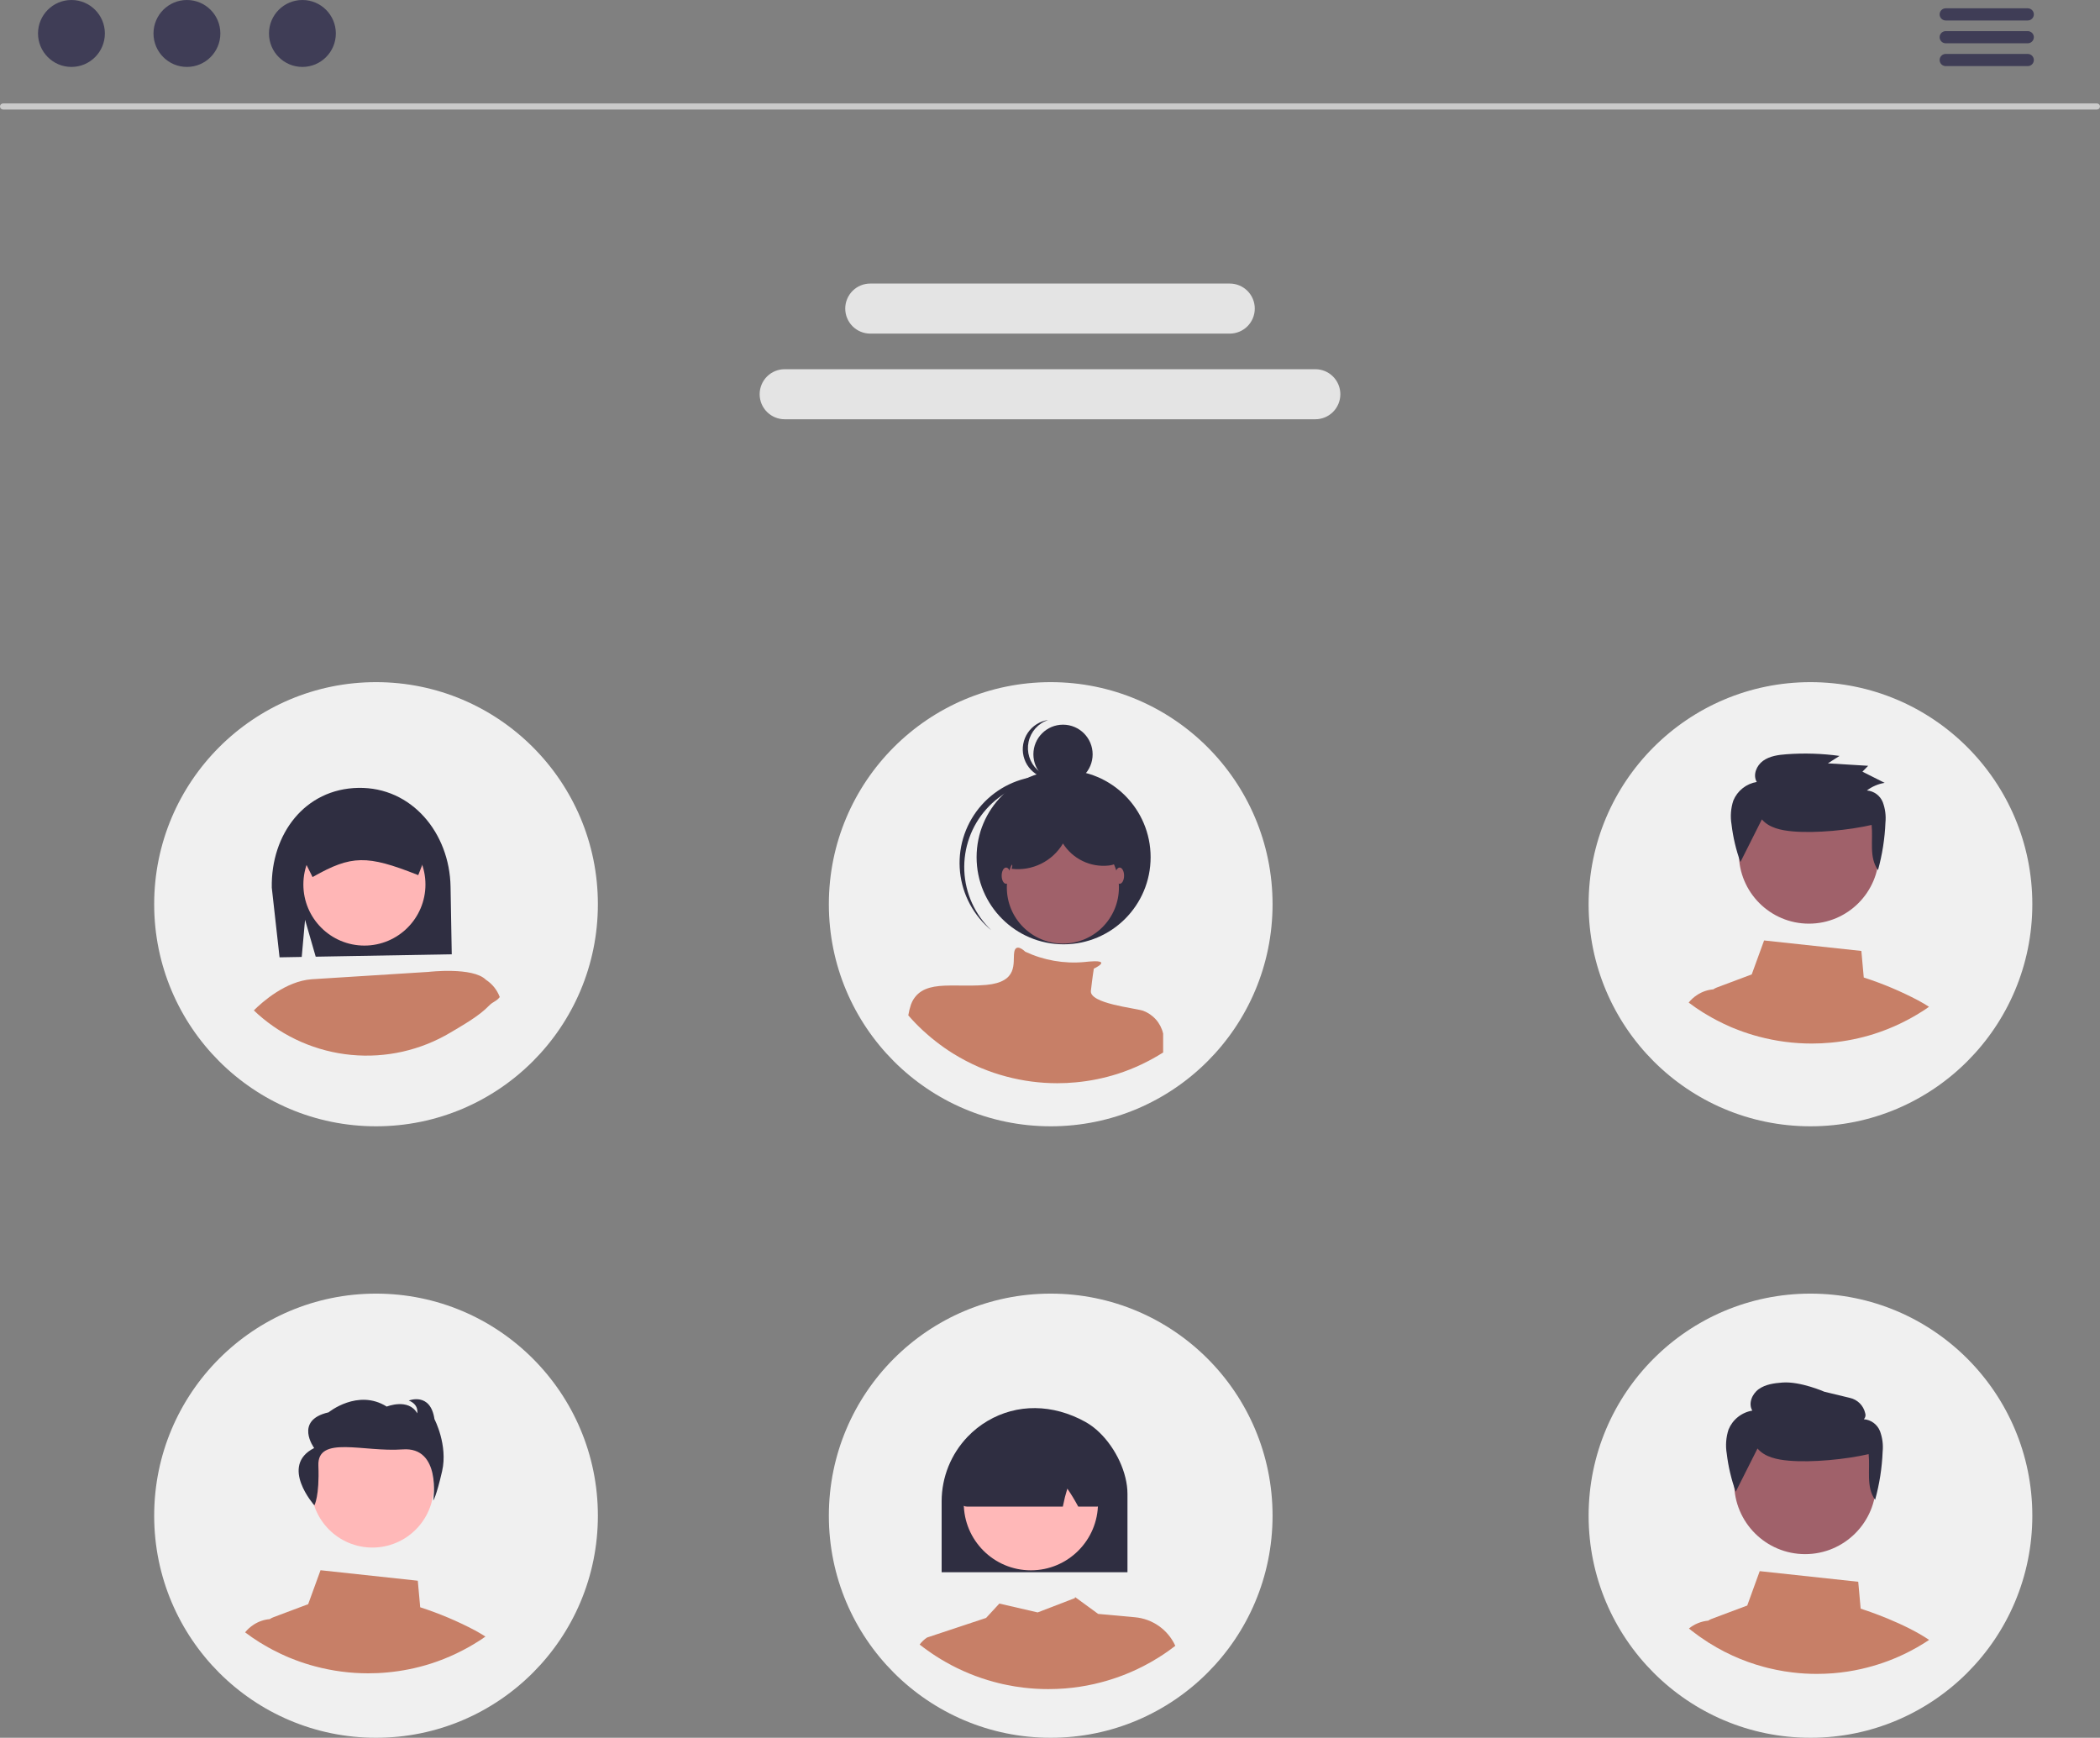 <svg width="371" height="307" viewBox="0 0 371 307" fill="none" xmlns="http://www.w3.org/2000/svg">
<rect x="0" y="0" width="371" height="307" fill="#808080" stroke="none"/>
<g clip-path="url(#clip0_3453_6770)">
<path d="M370.463 19.347H0.537C0.395 19.347 0.258 19.291 0.157 19.19C0.057 19.089 0 18.952 0 18.81C0 18.667 0.057 18.531 0.157 18.43C0.258 18.329 0.395 18.273 0.537 18.273H370.463C370.605 18.273 370.742 18.329 370.843 18.43C370.943 18.531 371 18.667 371 18.81C371 18.952 370.943 19.089 370.843 19.19C370.742 19.291 370.605 19.347 370.463 19.347Z" fill="#CACACA"/>
<path d="M12.622 11.824C15.883 11.824 18.528 9.177 18.528 5.912C18.528 2.647 15.883 0 12.622 0C9.36 0 6.716 2.647 6.716 5.912C6.716 9.177 9.36 11.824 12.622 11.824Z" fill="#3F3D56"/>
<path d="M33.024 11.824C36.286 11.824 38.93 9.177 38.93 5.912C38.93 2.647 36.286 0 33.024 0C29.762 0 27.118 2.647 27.118 5.912C27.118 9.177 29.762 11.824 33.024 11.824Z" fill="#3F3D56"/>
<path d="M53.426 11.824C56.688 11.824 59.332 9.177 59.332 5.912C59.332 2.647 56.688 0 53.426 0C50.165 0 47.52 2.647 47.52 5.912C47.52 9.177 50.165 11.824 53.426 11.824Z" fill="#3F3D56"/>
<path d="M232.379 74.067H138.621C137.45 74.067 136.327 73.601 135.499 72.772C134.67 71.943 134.205 70.819 134.205 69.646C134.205 68.474 134.67 67.349 135.499 66.52C136.327 65.691 137.45 65.226 138.621 65.226H232.379C233.55 65.226 234.673 65.691 235.502 66.52C236.33 67.349 236.795 68.474 236.795 69.646C236.795 70.819 236.33 71.943 235.502 72.772C234.673 73.601 233.55 74.067 232.379 74.067Z" fill="#E4E4E4"/>
<path d="M217.262 58.935H153.737C152.567 58.934 151.445 58.467 150.618 57.638C149.791 56.809 149.326 55.686 149.326 54.514C149.326 53.343 149.791 52.219 150.618 51.39C151.445 50.561 152.567 50.095 153.737 50.094H217.262C218.433 50.094 219.556 50.559 220.384 51.389C221.213 52.218 221.678 53.342 221.678 54.514C221.678 55.687 221.213 56.811 220.384 57.64C219.556 58.469 218.433 58.935 217.262 58.935Z" fill="#E4E4E4"/>
<path d="M66.432 198.975C88.078 198.975 105.626 181.41 105.626 159.742C105.626 138.074 88.078 120.509 66.432 120.509C44.786 120.509 27.238 138.074 27.238 159.742C27.238 181.41 44.786 198.975 66.432 198.975Z" fill="#F0F0F0"/>
<path d="M319.85 198.975C341.496 198.975 359.044 181.41 359.044 159.742C359.044 138.074 341.496 120.509 319.85 120.509C298.204 120.509 280.656 138.074 280.656 159.742C280.656 181.41 298.204 198.975 319.85 198.975Z" fill="#F0F0F0"/>
<path d="M185.625 198.975C207.271 198.975 224.819 181.41 224.819 159.742C224.819 138.074 207.271 120.509 185.625 120.509C163.978 120.509 146.431 138.074 146.431 159.742C146.431 181.41 163.978 198.975 185.625 198.975Z" fill="#F0F0F0"/>
<path d="M338.9 176.746C335.811 175.117 332.588 173.759 329.265 172.688L328.841 167.996L311.657 166.143L309.473 172.14L303.306 174.456C303.085 174.54 302.875 174.649 302.68 174.782H302.673C301.663 174.868 300.691 175.204 299.844 175.761C299.27 176.128 298.759 176.587 298.332 177.118C299.166 177.751 300.033 178.339 300.926 178.9L300.966 178.919C301.22 179.076 301.481 179.233 301.741 179.383C302.211 179.663 302.693 179.931 303.175 180.185L303.482 180.342C304.186 180.707 304.903 181.053 305.64 181.373C305.79 181.438 305.953 181.504 306.103 181.569C306.115 181.575 306.122 181.575 306.135 181.582C306.481 181.725 306.826 181.862 307.178 181.993C308.334 182.435 309.514 182.814 310.711 183.128C313.767 183.944 316.916 184.356 320.079 184.355C321.233 184.355 322.374 184.303 323.502 184.192C326.079 183.954 328.623 183.44 331.09 182.659C331.096 182.659 331.103 182.652 331.109 182.652C332.668 182.155 334.191 181.551 335.666 180.845C335.672 180.838 335.686 180.838 335.692 180.831C336.025 180.675 336.344 180.505 336.67 180.342L336.827 180.264C337.087 180.127 337.348 179.99 337.609 179.846C338.261 179.487 338.9 179.109 339.532 178.704C339.708 178.6 339.877 178.489 340.053 178.371C340.301 178.208 340.549 178.039 340.79 177.862C340.184 177.471 339.552 177.099 338.9 176.746Z" fill="#C77F67"/>
<path d="M319.574 163.175C326.409 163.175 331.95 157.629 331.95 150.787C331.95 143.945 326.409 138.398 319.574 138.398C312.739 138.398 307.198 143.945 307.198 150.787C307.198 157.629 312.739 163.175 319.574 163.175Z" fill="#A0616A"/>
<path d="M311.265 144.754C312.546 146.271 314.714 146.699 316.714 146.875C320.776 147.232 326.682 146.653 330.652 145.736C330.935 148.484 330.162 151.448 331.78 153.709C332.538 150.972 332.979 148.156 333.094 145.318C333.214 144.1 333.056 142.871 332.629 141.724C332.401 141.149 332.017 140.65 331.52 140.283C331.022 139.916 330.432 139.696 329.816 139.648C330.738 138.948 331.818 138.486 332.961 138.302L329.031 136.326L330.041 135.289L322.926 134.853L324.987 133.542C321.885 133.116 318.748 133.017 315.626 133.247C314.176 133.353 312.66 133.558 311.485 134.399C310.311 135.239 309.632 136.911 310.361 138.145C309.448 138.295 308.589 138.676 307.864 139.252C307.139 139.827 306.573 140.579 306.22 141.435C305.773 142.795 305.665 144.244 305.905 145.656C306.173 147.921 306.699 150.148 307.473 152.293L311.265 144.754Z" fill="#2F2E41"/>
<path d="M187.799 138.499C190.689 138.499 193.032 136.154 193.032 133.261C193.032 130.369 190.689 128.023 187.799 128.023C184.909 128.023 182.566 130.369 182.566 133.261C182.566 136.154 184.909 138.499 187.799 138.499Z" fill="#2F2E41"/>
<path d="M183.26 135.987C182.598 135.368 182.108 134.588 181.838 133.723C181.568 132.857 181.527 131.937 181.718 131.051C181.91 130.165 182.328 129.344 182.932 128.668C183.536 127.992 184.304 127.485 185.163 127.195C184.444 127.3 183.755 127.554 183.139 127.941C182.524 128.327 181.995 128.838 181.588 129.44C181.18 130.042 180.902 130.723 180.772 131.438C180.642 132.154 180.662 132.889 180.831 133.596C181 134.303 181.315 134.968 181.755 135.547C182.194 136.126 182.75 136.606 183.385 136.959C184.021 137.311 184.723 137.527 185.447 137.592C186.17 137.658 186.9 137.572 187.588 137.34C186.811 137.455 186.019 137.393 185.269 137.159C184.52 136.924 183.833 136.524 183.259 135.987L183.26 135.987Z" fill="#2F2E41"/>
<path d="M187.904 166.825C196.394 166.825 203.276 159.936 203.276 151.438C203.276 142.94 196.394 136.051 187.904 136.051C179.414 136.051 172.532 142.94 172.532 151.438C172.532 159.936 179.414 166.825 187.904 166.825Z" fill="#2F2E41"/>
<path d="M174.229 142.966C176.878 139.984 180.58 138.149 184.555 137.848C188.53 137.547 192.466 138.803 195.533 141.352C195.407 141.232 195.282 141.112 195.152 140.996C192.116 138.273 188.123 136.869 184.052 137.093C179.981 137.316 176.166 139.15 173.446 142.189C170.726 145.229 169.323 149.226 169.547 153.301C169.77 157.375 171.602 161.194 174.638 163.917C174.668 163.943 174.697 163.97 174.726 163.995C174.857 164.112 174.991 164.221 175.124 164.332C172.236 161.582 170.529 157.817 170.362 153.83C170.195 149.843 171.582 145.948 174.23 142.966H174.229Z" fill="#2F2E41"/>
<path d="M187.774 166.694C193.242 166.694 197.675 162.257 197.675 156.784C197.675 151.311 193.242 146.874 187.774 146.874C182.307 146.874 177.874 151.311 177.874 156.784C177.874 162.257 182.307 166.694 187.774 166.694Z" fill="#A0616A"/>
<path d="M205.49 182.605V185.931C204.882 186.319 204.268 186.683 203.641 187.028C203.391 187.166 203.14 187.298 202.889 187.43L202.739 187.505C202.425 187.662 202.118 187.825 201.799 187.976C201.792 187.982 201.78 187.982 201.773 187.988C200.355 188.668 198.891 189.248 197.392 189.726C197.386 189.726 197.38 189.732 197.374 189.732C195.001 190.484 192.556 190.978 190.078 191.207C188.994 191.313 187.897 191.364 186.788 191.364C183.747 191.365 180.719 190.968 177.781 190.184C176.283 189.79 174.813 189.293 173.382 188.697C173.369 188.691 173.363 188.691 173.35 188.685C173.206 188.622 173.049 188.559 172.905 188.496C172.197 188.189 171.507 187.857 170.83 187.505L170.536 187.355C169.815 186.972 169.107 186.57 168.411 186.138L168.374 186.119C167.302 185.451 166.269 184.724 165.277 183.942C164.77 183.553 164.281 183.145 163.805 182.718C163.554 182.505 163.303 182.279 163.065 182.06C162.149 181.213 161.281 180.317 160.464 179.374C160.572 178.721 160.732 178.077 160.94 177.448L160.946 177.442C160.984 177.335 161.028 177.23 161.078 177.128C161.113 177.038 161.152 176.95 161.197 176.865C162.319 174.763 164.35 174.242 166.869 174.129C168.292 174.067 169.865 174.136 171.526 174.117C172.404 174.111 173.312 174.079 174.221 173.998C179.956 173.477 178.916 170.089 179.173 168.263C179.43 166.494 181.022 168.025 181.128 168.125L181.134 168.132C184.38 169.652 187.97 170.282 191.539 169.957C192.153 169.882 192.767 169.838 193.381 169.819C194.998 169.801 194.647 170.265 194.09 170.648C193.819 170.826 193.536 170.985 193.243 171.124C193.243 171.124 192.986 172.693 192.723 175.039C192.473 177.285 200.376 178.063 201.924 178.553H201.93C202.814 178.878 203.602 179.419 204.224 180.127C204.846 180.834 205.281 181.686 205.49 182.605Z" fill="#C77F67"/>
<path d="M177.743 156.132C178.175 156.132 178.525 155.49 178.525 154.698C178.525 153.906 178.175 153.264 177.743 153.264C177.312 153.264 176.962 153.906 176.962 154.698C176.962 155.49 177.312 156.132 177.743 156.132Z" fill="#A0616A"/>
<path d="M197.805 156.132C198.237 156.132 198.587 155.49 198.587 154.698C198.587 153.906 198.237 153.264 197.805 153.264C197.373 153.264 197.023 153.906 197.023 154.698C197.023 155.49 197.373 156.132 197.805 156.132Z" fill="#A0616A"/>
<path d="M53.893 162.489L55.774 169.011L79.809 168.586L79.598 156.637C79.432 147.179 72.754 139.021 63.305 139.188C53.856 139.355 47.848 147.351 48.015 156.809L49.388 169.124L53.306 169.054L53.893 162.489Z" fill="#2F2E41"/>
<path d="M64.379 167.049C70.334 167.049 75.162 162.216 75.162 156.255C75.162 150.293 70.334 145.46 64.379 145.46C58.423 145.46 53.595 150.293 53.595 156.255C53.595 162.216 58.423 167.049 64.379 167.049Z" fill="#FFB6B6"/>
<path d="M76.184 148.675C76.169 147.849 75.911 147.045 75.441 146.365C75.391 146.295 75.341 146.231 75.292 146.166C74.892 145.655 74.38 145.244 73.796 144.965C73.211 144.685 72.57 144.545 71.922 144.554L64.171 144.694L56.425 144.829C55.316 144.851 54.26 145.312 53.489 146.112C52.718 146.911 52.296 147.984 52.313 149.095L54.157 152.812L55.219 154.947L55.394 154.847C62.097 151.075 64.839 151.026 73.712 154.533L73.891 154.603L74.594 152.802L76.189 148.715L76.184 148.675Z" fill="#2F2E41"/>
<path d="M85.844 173.089C83.531 170.779 75.706 171.697 75.706 171.697L55.05 172.999C50.469 173.338 46.342 177.01 44.847 178.497C45.086 178.732 45.33 178.961 45.58 179.181C50.17 183.265 55.94 185.779 62.054 186.361C68.167 186.942 74.307 185.56 79.583 182.414C81.797 181.092 84.628 179.507 86.403 177.655C87.106 176.927 87.668 176.941 88.291 176.143C87.825 174.888 86.967 173.817 85.844 173.089Z" fill="#C77F67"/>
<path d="M66.432 307C88.078 307 105.626 289.435 105.626 267.767C105.626 246.099 88.078 228.534 66.432 228.534C44.786 228.534 27.238 246.099 27.238 267.767C27.238 289.435 44.786 307 66.432 307Z" fill="#F0F0F0"/>
<path d="M319.85 307C341.496 307 359.044 289.435 359.044 267.767C359.044 246.099 341.496 228.534 319.85 228.534C298.204 228.534 280.656 246.099 280.656 267.767C280.656 289.435 298.204 307 319.85 307Z" fill="#F0F0F0"/>
<path d="M185.625 307C207.271 307 224.819 289.435 224.819 267.767C224.819 246.099 207.271 228.534 185.625 228.534C163.978 228.534 146.431 246.099 146.431 267.767C146.431 289.435 163.978 307 185.625 307Z" fill="#F0F0F0"/>
<path d="M65.79 273.395C71.775 273.395 76.626 268.539 76.626 262.548C76.626 256.558 71.775 251.702 65.79 251.702C59.806 251.702 54.955 256.558 54.955 262.548C54.955 268.539 59.806 273.395 65.79 273.395Z" fill="#FFB8B8"/>
<path d="M55.54 265.942C55.54 265.942 56.461 264.324 56.247 258.917C56.033 253.511 64.257 256.569 71.129 256.053C78.002 255.537 76.547 265.079 76.547 265.079C76.547 265.079 77.043 264.512 78.105 259.907C79.166 255.302 76.756 250.712 76.756 250.712C76.046 245.873 72.22 247.424 72.22 247.424C74.063 248.142 73.709 249.677 73.709 249.677C72.149 246.94 68.324 248.491 68.324 248.491C63.222 245.286 58.051 249.507 58.051 249.507C51.887 250.907 55.502 255.814 55.502 255.814C49.303 258.949 55.54 265.942 55.54 265.942Z" fill="#2F2E41"/>
<path d="M83.871 288.004C80.782 286.375 77.558 285.017 74.235 283.945L73.811 279.254L56.627 277.4L54.444 283.397L48.277 285.714C48.056 285.798 47.846 285.907 47.651 286.04H47.644C46.634 286.126 45.662 286.462 44.815 287.019C44.24 287.386 43.73 287.844 43.303 288.376C44.137 289.009 45.004 289.596 45.897 290.158L45.936 290.177C46.191 290.334 46.451 290.491 46.712 290.641C47.181 290.921 47.664 291.189 48.146 291.443L48.453 291.6C49.157 291.965 49.874 292.311 50.61 292.631C50.76 292.696 50.923 292.761 51.073 292.827C51.086 292.833 51.093 292.833 51.106 292.84C51.451 292.983 51.797 293.12 52.149 293.251C53.305 293.693 54.485 294.072 55.682 294.386C58.738 295.201 61.887 295.614 65.05 295.613C66.204 295.613 67.345 295.561 68.473 295.45C71.049 295.212 73.593 294.698 76.061 293.916C76.067 293.916 76.074 293.91 76.08 293.91C77.639 293.413 79.161 292.809 80.637 292.102C80.643 292.096 80.656 292.096 80.663 292.089C80.996 291.933 81.315 291.763 81.641 291.6L81.797 291.521C82.058 291.385 82.319 291.247 82.58 291.104C83.232 290.745 83.871 290.367 84.502 289.962C84.678 289.858 84.848 289.747 85.024 289.629C85.272 289.466 85.519 289.296 85.761 289.12C85.155 288.729 84.522 288.357 83.871 288.004Z" fill="#C77F67"/>
<path d="M200.527 285.71L194.004 285.116L190.1 282.263C190.1 282.257 190.099 282.252 190.095 282.248L190.085 282.253L189.929 282.137L189.909 282.318L183.321 284.854L176.551 283.291L174.209 285.827L163.778 289.291C163.276 289.625 162.835 290.043 162.474 290.526L162.474 290.533C162.912 290.876 163.362 291.214 163.818 291.535C164.852 292.282 165.927 292.973 167.037 293.602C169.738 295.144 172.626 296.331 175.63 297.136C175.902 297.212 176.174 297.282 176.446 297.348C176.919 297.464 177.397 297.575 177.876 297.665C178.843 297.867 179.822 298.025 180.812 298.139C182.268 298.316 183.733 298.404 185.199 298.401C186.202 298.401 187.194 298.363 188.176 298.285C189.901 298.146 191.615 297.885 193.303 297.504C193.364 297.489 193.424 297.479 193.485 297.459C196.071 296.865 198.584 295.989 200.979 294.847C201.347 294.671 201.715 294.489 202.077 294.302C202.969 293.844 203.835 293.35 204.676 292.82C205.311 292.427 205.931 292.008 206.535 291.575C206.908 291.308 207.275 291.035 207.638 290.753L207.599 290.67C206.955 289.297 205.963 288.117 204.723 287.247C203.482 286.377 202.036 285.847 200.527 285.71Z" fill="#C77F67"/>
<path d="M194.295 253.121C193.534 252.366 192.675 251.716 191.742 251.19C185.975 248.003 179.674 247.948 174.456 251.033C173.158 251.798 171.974 252.74 170.935 253.831C168.007 256.89 166.368 260.959 166.356 265.196V277.76H199.186V263.91C199.186 260.199 197.146 255.904 194.295 253.121Z" fill="#2F2E41"/>
<path d="M182.123 277.417C188.671 277.417 193.98 272.103 193.98 265.548C193.98 258.994 188.671 253.68 182.123 253.68C175.574 253.68 170.266 258.994 170.266 265.548C170.266 272.103 175.574 277.417 182.123 277.417Z" fill="#FFB8B8"/>
<path d="M194.285 254.775C194.261 254.522 194.171 254.28 194.026 254.073C193.88 253.865 193.683 253.699 193.454 253.59C186.035 250.121 178.51 250.212 171.101 253.862H170.965L170.92 254.049C169.459 265.312 169.666 265.559 169.756 265.66C169.899 265.823 170.076 265.952 170.275 266.038C170.457 266.119 170.655 266.16 170.854 266.159H187.768L187.808 265.967C188.004 264.959 188.256 263.963 188.563 262.983C189.237 263.967 189.858 264.987 190.422 266.038L190.492 266.159H193.781C193.844 266.159 193.906 266.154 193.968 266.144C194.307 266.103 194.621 265.94 194.849 265.685C194.94 265.589 195.151 265.357 194.285 254.775Z" fill="#2F2E41"/>
<path d="M328.717 284.186L328.289 279.44L310.883 277.562L308.679 283.636L302.43 285.98C302.203 286.064 301.987 286.174 301.787 286.309C300.539 286.422 299.353 286.904 298.38 287.695C298.522 287.813 298.665 287.926 298.807 288.039C298.836 288.068 298.871 288.093 298.9 288.117C299.298 288.427 299.705 288.731 300.118 289.021C300.226 289.1 300.334 289.179 300.447 289.252C301.352 289.894 302.289 290.489 303.254 291.036C304.177 291.562 305.125 292.047 306.097 292.49C307.882 293.307 309.733 293.973 311.629 294.48C311.894 294.554 312.159 294.623 312.424 294.687C312.886 294.8 313.352 294.908 313.818 294.996C314.761 295.193 315.715 295.347 316.68 295.458C318.099 295.631 319.527 295.716 320.956 295.714C321.933 295.714 322.9 295.676 323.857 295.601C325.538 295.465 327.208 295.211 328.854 294.839C328.913 294.824 328.972 294.815 329.031 294.795C331.551 294.216 334.001 293.363 336.335 292.25C336.693 292.078 337.052 291.901 337.405 291.719C338.274 291.272 339.119 290.79 339.938 290.274C340.233 290.092 340.522 289.906 340.812 289.709C336.36 286.712 329.895 284.565 328.717 284.186Z" fill="#C77F67"/>
<path d="M318.906 274.556C325.828 274.556 331.44 268.939 331.44 262.009C331.44 255.079 325.828 249.462 318.906 249.462C311.983 249.462 306.371 255.079 306.371 262.009C306.371 268.939 311.983 274.556 318.906 274.556Z" fill="#A0616A"/>
<path d="M310.492 255.896C311.79 257.433 313.985 257.867 316.011 258.043C320.125 258.404 326.107 257.818 330.127 256.889C330.416 259.673 329.632 262.675 331.27 264.965C332.038 262.193 332.484 259.341 332.6 256.466C332.723 255.233 332.562 253.988 332.13 252.826C331.899 252.244 331.51 251.738 331.006 251.367C330.503 250.995 329.905 250.772 329.281 250.724C329.419 250.582 329.514 250.404 329.554 250.21C329.595 250.016 329.58 249.815 329.511 249.629C329.359 248.974 329.026 248.376 328.549 247.903C328.072 247.43 327.471 247.101 326.815 246.956L322.303 245.867C322.303 245.867 318.069 244.008 314.906 244.242C313.437 244.35 311.902 244.557 310.712 245.409C309.523 246.261 308.835 247.953 309.574 249.203C308.649 249.355 307.779 249.741 307.045 250.324C306.311 250.907 305.738 251.668 305.38 252.535C304.927 253.913 304.817 255.38 305.061 256.81C305.333 259.104 305.865 261.36 306.648 263.532L310.492 255.896Z" fill="#2F2E41"/>
<path d="M198.469 149.2C198.089 147.981 197.241 146.962 196.112 146.368C194.991 145.786 193.794 145.364 192.555 145.116C190.391 144.493 188.147 144.186 185.895 144.204C183.649 144.314 181.353 145.09 179.827 146.744C178.301 148.398 177.735 151.023 178.846 152.98L178.724 153.486C180.505 153.698 182.31 153.388 183.92 152.595C185.53 151.801 186.875 150.557 187.793 149.014C188.636 150.346 189.832 151.416 191.249 152.105C192.665 152.794 194.246 153.074 195.812 152.914C196.312 152.873 196.799 152.733 197.244 152.501C197.772 152.153 198.175 151.645 198.396 151.051C198.616 150.458 198.642 149.809 198.469 149.2Z" fill="#2F2E41"/>
<path d="M358.239 3.617H343.743C343.458 3.617 343.185 3.503 342.983 3.302C342.782 3.1 342.669 2.827 342.669 2.542C342.669 2.257 342.782 1.983 342.983 1.782C343.185 1.58 343.458 1.467 343.743 1.467H358.239C358.524 1.467 358.797 1.58 358.998 1.782C359.2 1.983 359.313 2.257 359.313 2.542C359.313 2.827 359.2 3.1 358.998 3.302C358.797 3.503 358.524 3.617 358.239 3.617Z" fill="#3F3D56"/>
<path d="M358.239 7.647H343.743C343.458 7.647 343.185 7.534 342.983 7.332C342.782 7.13 342.669 6.857 342.669 6.572C342.669 6.287 342.782 6.013 342.983 5.812C343.185 5.61 343.458 5.497 343.743 5.497H358.239C358.524 5.497 358.797 5.61 358.998 5.812C359.2 6.013 359.313 6.287 359.313 6.572C359.313 6.857 359.2 7.13 358.998 7.332C358.797 7.534 358.524 7.647 358.239 7.647Z" fill="#3F3D56"/>
<path d="M358.239 11.678H343.743C343.458 11.678 343.185 11.565 342.983 11.363C342.782 11.162 342.669 10.888 342.669 10.603C342.669 10.318 342.782 10.045 342.983 9.843C343.185 9.642 343.458 9.528 343.743 9.528H358.239C358.524 9.528 358.797 9.642 358.998 9.843C359.2 10.045 359.313 10.318 359.313 10.603C359.313 10.888 359.2 11.162 358.998 11.363C358.797 11.565 358.524 11.678 358.239 11.678Z" fill="#3F3D56"/>
</g>
<defs>
<clipPath id="clip0_3453_6770">
<rect width="371" height="307" fill="white"/>
</clipPath>
</defs>
</svg>
